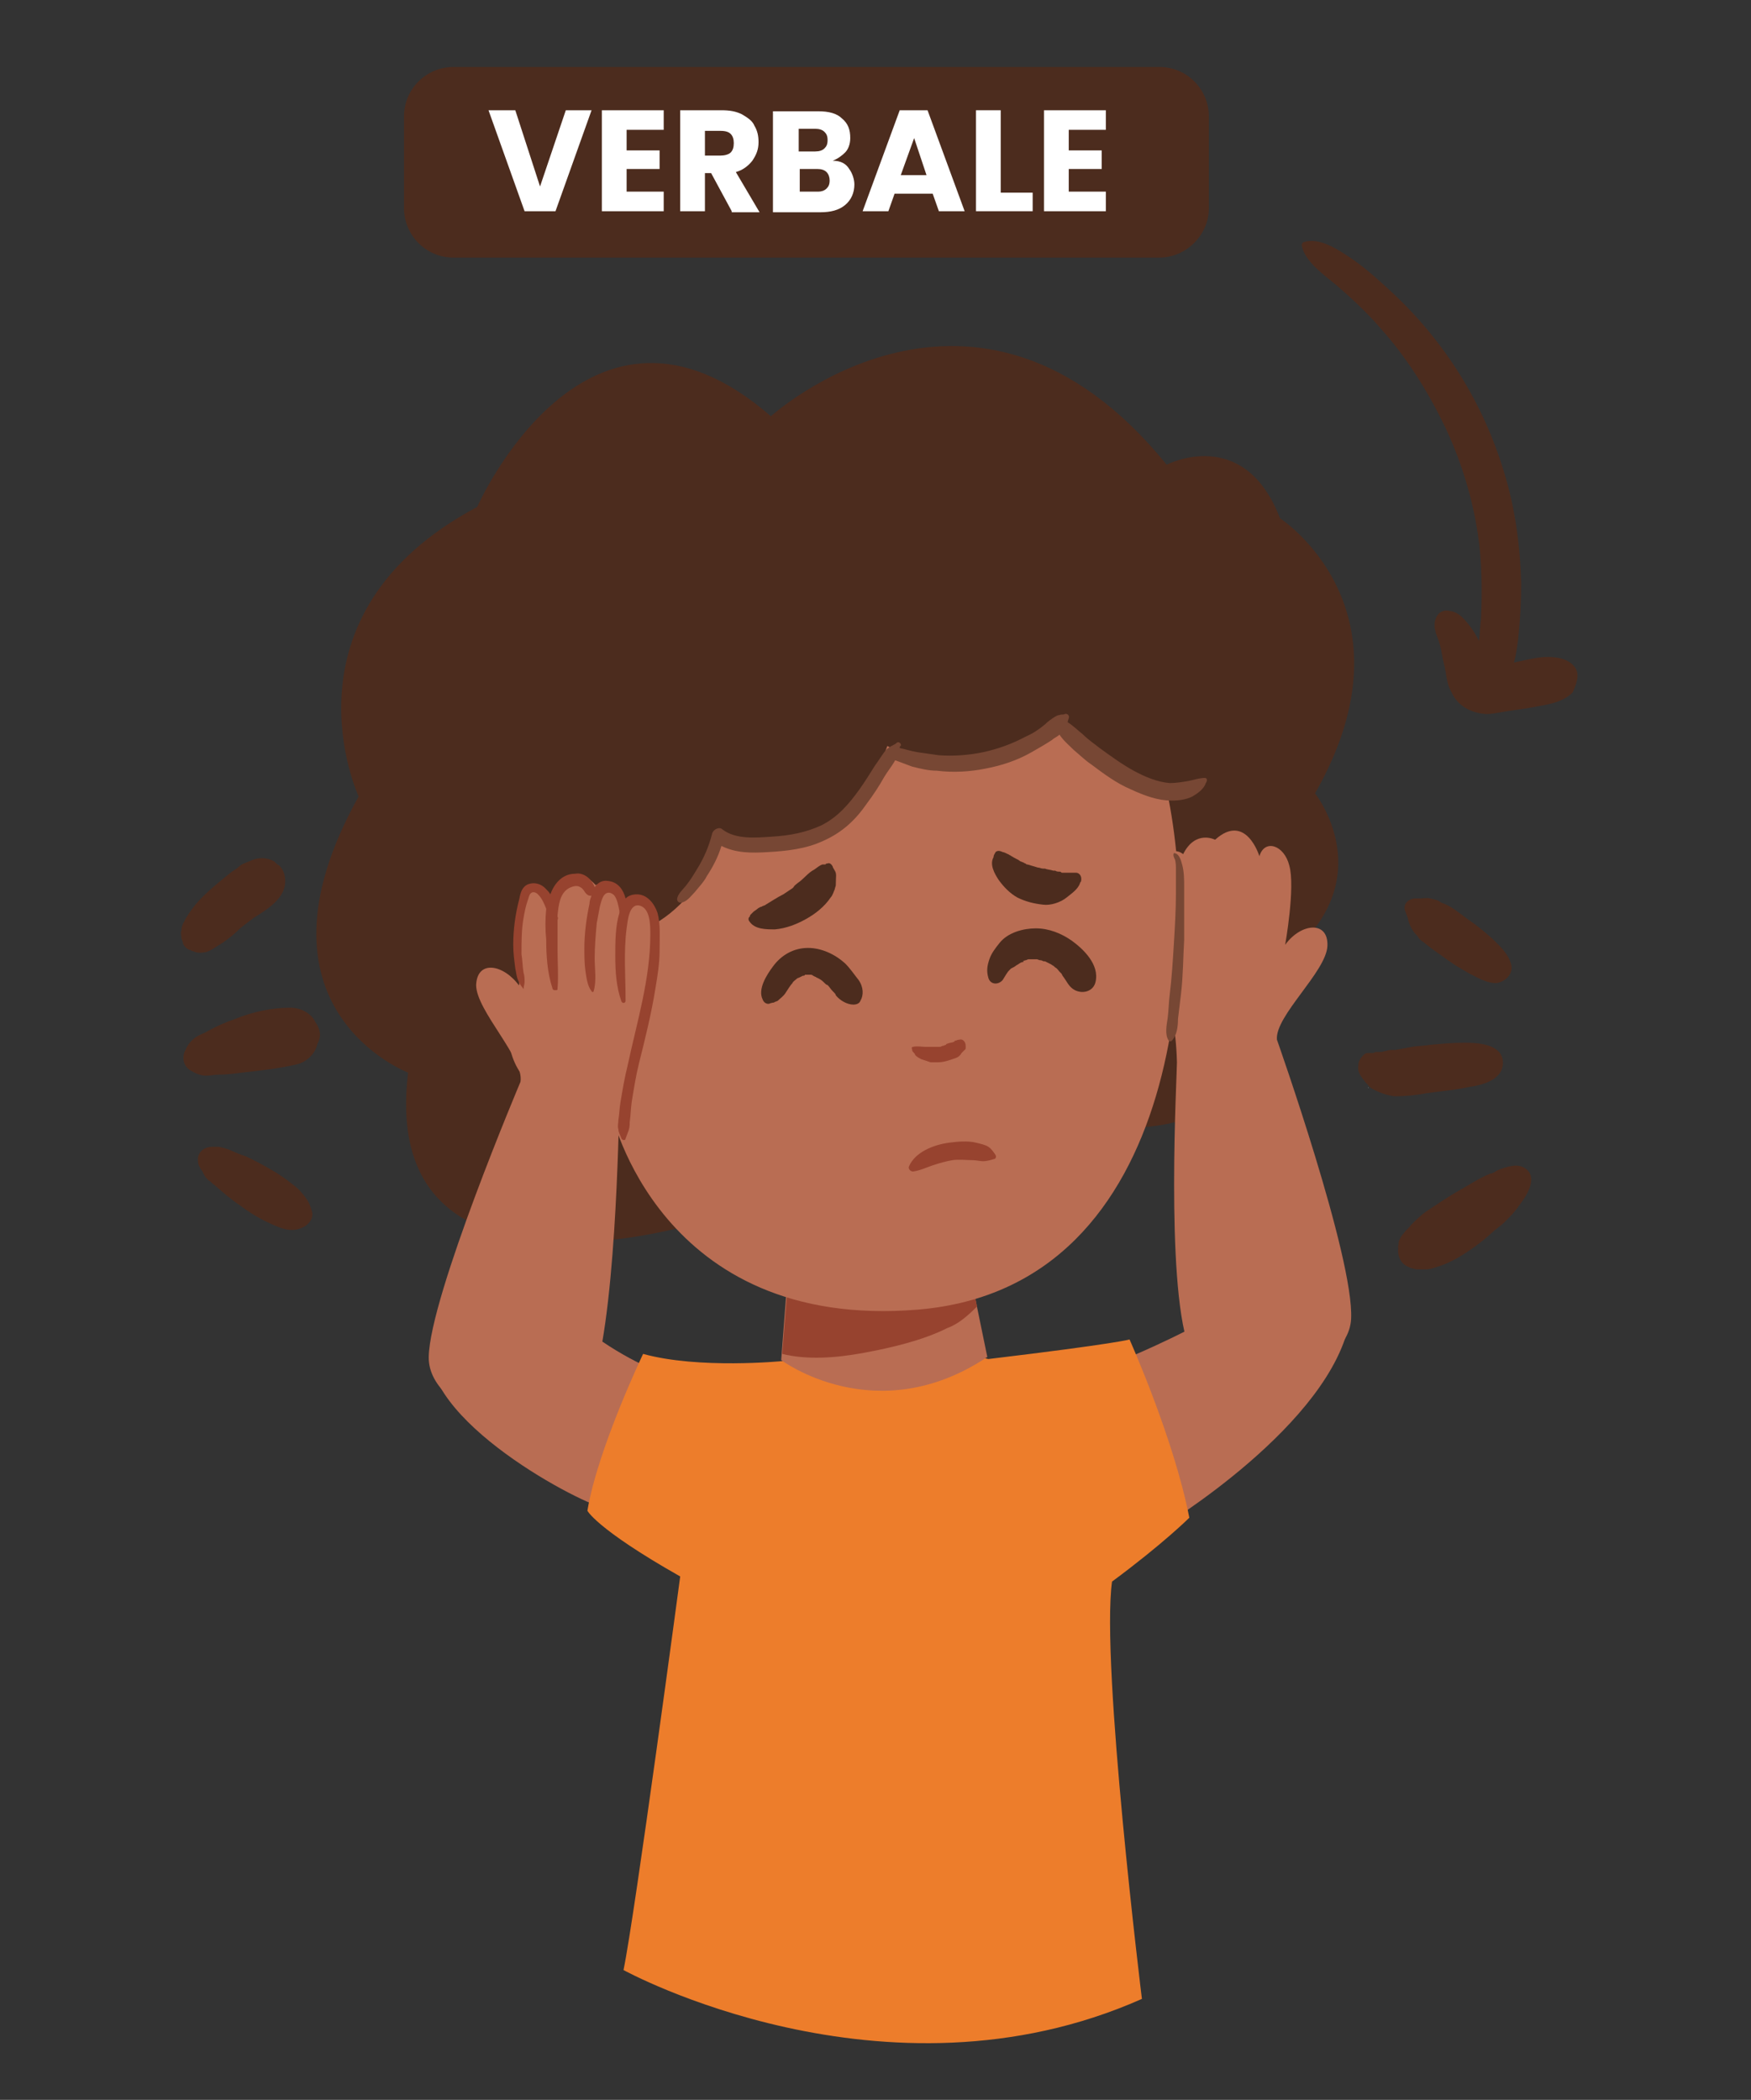 <?xml version="1.0" encoding="utf-8"?>
<!-- Generator: Adobe Illustrator 27.0.0, SVG Export Plug-In . SVG Version: 6.00 Build 0)  -->
<svg version="1.1" id="Layer_1" xmlns="http://www.w3.org/2000/svg" xmlns:xlink="http://www.w3.org/1999/xlink" x="0px" y="0px"
	 viewBox="0 0 169.9 203.8" style="enable-background:new 0 0 169.9 203.8;" xml:space="preserve">
<rect x="0" y="0" width="169.9" height="203.8" fill="#333333" stroke="none"/>
<style type="text/css">
	.st0{fill:#4C2C1E;}
	.st1{fill:#B96D53;}
	.st2{fill:#ED7D2B;}
	.st3{fill:#97432F;}
	.st4{fill:#774734;}
	.st5{enable-background:new    ;}
	.st6{fill:#FFFFFF;}
</style>
<path class="st0" d="M112.5,25H44c-2.7,0-4.8-2.2-4.8-4.8v-8.9c0-2.7,2.2-4.8,4.8-4.8h68.5c2.7,0,4.8,2.2,4.8,4.8v8.9
	C117.3,22.8,115.1,25,112.5,25z"/>
<g>
	<path class="st1" d="M41.7,131.7c0.8,7.6,17.3,15.5,17.2,14.6c-0.1-1,4.6-13.3,4.6-13.3s-5.4-2.3-8.1-5.4c-2.7-3.2-9.1-0.3-9.1-0.3
		L41.7,131.7z"/>
	<path class="st1" d="M108.9,132c0,0,5.2-2.1,9.8-4.8c4.6-2.7,12.3,0.8,12.3,0.8c-1.7,10.2-18.3,20.2-18.3,20.2L108.9,132z"/>
	<path class="st2" d="M66,153c0,0-4.4,32.9-5.5,38.2c0,0,25.3,13.9,50.3,2.8c0,0-4-32.5-2.9-40.5c5-3.7,7.5-6.2,7.5-6.2
		c-1.5-7.7-5.8-17.3-5.8-17.3s-1.2,0.4-13.7,1.9c0,0-10.8-2.5-11.9-2.1c-1,0.4-8.1,2.3-8.1,2.3s-8.1,0.8-13.5-0.7
		c0,0-4.4,9.2-5.4,15.2C56.9,146.5,57.7,148.3,66,153z"/>
	<path class="st1" d="M76.6,121.5L75.8,132c0,0,9.2,6.9,20-0.3L93,118.1L76.6,121.5z"/>
	<path class="st0" d="M66.9,118.9c0,0-30.2,9-27.3-14.8c0,0-16.3-6.2-4.8-26.8c0,0-8.2-17.6,11.5-28.1c0,0,10.7-24.3,28.5-8.8
		c0,0,19.9-18.1,38.4,4.7c0,0,7.5-3.9,11,5.2c0,0,13.6,8.8,3.4,26.7c0,0,6.6,8.3-2.8,15.9c0,0,1.9,16.8-16.5,16.6
		c-18.4-0.2-27.1,0.8-28.8,1.6C77.7,111.9,66.9,118.9,66.9,118.9z"/>
	<path class="st3" d="M94.8,126.8l-1-5.1l-3.2-3.1l-13.9,2.8l-0.8,10c2.4,0.6,5.2,0.4,7.9-0.1c2.7-0.5,5.7-1.2,8.1-2.4
		C93,128.5,93.9,127.7,94.8,126.8z"/>
	<path class="st1" d="M113.1,76.2c3.4,14.8,2.1,48.7-24,50.9c-25.2,2.1-29.8-19.2-29.8-19.2s-10,0.2-10-8c0-8.3,9.3-9.1,9.3-9.1
		s6.9,1.4,11.8-9.8c0,0,11.1,4.1,15.7-8.6c0,0,10.7,5.9,16.6-2.8C102.7,69.7,105.3,75.7,113.1,76.2z"/>
	<path class="st1" d="M60.1,107.7c-0.1,1.3-0.3,21.1-2.9,27.4c-2.6,6.3-15.7,2.5-15.6-3.4c0.1-5.9,8.9-26.7,8.9-26.7
		c0.4-2.3-4.3-6.9-4.3-9.4c0.1-2.5,2.7-2,4.2,0.1c0,0-0.6-5.7,0.1-7.7c0.6-2,2.6-2.5,2.9-0.8c0,0,1.6-4.3,4.4-1.3c0,0,2-0.9,3,1.6
		c0,0,1.4-1.2,2.3,1.7c0.8,2.9-0.3,7.1-1.2,10.5C61,103.1,60.4,104.1,60.1,107.7z"/>
	<path class="st1" d="M114.2,103.1c0,1.3-1.1,21.1,1.1,27.5c2.2,6.5,15.5,3.3,15.8-2.6c0.3-5.9-7.2-27.1-7.2-27.1
		c-0.2-2.3,4.8-6.6,4.9-9.1c0.1-2.5-2.6-2.2-4.1-0.1c0,0,1-5.6,0.4-7.7c-0.5-2-2.4-2.6-2.9-0.9c0,0-1.3-4.3-4.3-1.6
		c0,0-1.9-1-3.1,1.4c0,0-1.4-1.3-2.4,1.6s-0.2,7.1,0.5,10.5C113.6,98.4,114.1,99.5,114.2,103.1z"/>
	<path class="st3" d="M63.8,88.6c-0.3-0.9-1-1.8-2-1.8c-0.4,0-0.8,0.1-1.1,0.4c-0.2-0.8-0.7-1.6-1.7-1.7c-0.6-0.1-1,0.2-1.3,0.6
		c-0.1-0.3-0.3-0.6-0.5-0.8c-0.4-0.4-0.9-0.6-1.4-0.5c-1.2,0-2,0.9-2.4,2c-0.1-0.2-0.3-0.4-0.5-0.6c-0.4-0.4-1-0.6-1.6-0.4
		s-0.8,0.8-0.9,1.4c-0.4,1.5-0.6,3-0.6,4.5c0,0.8,0.1,1.5,0.2,2.3c0.1,0.4,0.1,0.8,0.3,1.2c0.1,0.3,0.3,0.5,0.5,0.8l0,0
		c0-0.2,0.1-0.5,0.1-0.7c0-0.3,0-0.6-0.1-0.9c-0.1-0.6-0.1-1.2-0.2-1.8c0-1.2,0-2.4,0.2-3.5c0.1-0.6,0.2-1.1,0.4-1.7
		c0.1-0.2,0.1-0.5,0.3-0.7s0.5-0.1,0.7,0.1c0.4,0.4,0.6,0.9,0.8,1.4c-0.1,1-0.1,2,0,3c0,1.5,0.1,3.2,0.6,4.7c0,0.1,0.1,0.2,0.2,0.2
		h0.1c0,0,0,0,0.1,0s0.1-0.1,0.1-0.2c0.1-1.2,0-2.4,0-3.6c0-1,0-2,0-3c0-0.1,0.1-0.2,0-0.3c0-0.1,0-0.1,0-0.2l0,0
		c0.1-0.9,0.2-2.1,1.1-2.6c0.4-0.2,0.8-0.3,1.1-0.1c0.4,0.2,0.4,0.6,0.8,0.8c0.1,0,0.2,0.1,0.3,0c-0.1,0.3-0.2,0.5-0.2,0.8
		c-0.3,1.4-0.5,2.9-0.5,4.3c0,0.7,0,1.5,0.1,2.2s0.2,1.5,0.6,2c0,0.1,0.2,0.1,0.2,0c0.3-1,0.1-2.2,0.1-3.2c0-1.1,0.1-2.3,0.2-3.4
		c0.1-0.5,0.2-1.1,0.3-1.6c0.1-0.4,0.2-0.8,0.4-1.1c0.3-0.4,0.7-0.3,1,0c0.3,0.4,0.4,1,0.5,1.5c0,0,0,0,0,0.1v0.1
		c-0.4,1.3-0.4,2.8-0.4,4.2c0,1.5,0.1,3,0.6,4.4c0.1,0.2,0.4,0.2,0.4-0.1c0-2.3-0.2-4.7,0.1-7c0.1-0.6,0.2-2.5,1.3-2.2
		c1,0.3,1,1.9,1,2.8c0,4.3-1.3,8.5-2.2,12.7c-0.3,1.2-0.5,2.4-0.7,3.6c-0.1,0.6-0.1,1.1-0.2,1.7c0,0.3-0.1,0.6,0,0.9
		c0,0.3,0.2,0.6,0.3,0.9c0.1,0.2,0.4,0.2,0.4,0c0.1-0.3,0.2-0.5,0.3-0.8s0.1-0.6,0.1-0.8c0.1-0.7,0.1-1.3,0.2-2
		c0.2-1.2,0.4-2.5,0.7-3.7c0.6-2.4,1.2-4.8,1.6-7.3c0.2-1.2,0.4-2.4,0.4-3.7C64,91,64.1,89.7,63.8,88.6z"/>
	<path class="st4" d="M114.9,86.1c0-0.7,0-1.5-0.2-2.2c-0.1-0.4-0.3-1.1-0.8-1.1l0,0c-0.1,0.2,0,0.4,0.1,0.6c0.1,0.3,0.1,0.7,0.1,1
		c0,0.8,0,1.5,0,2.3c0,1.6-0.1,3.3-0.2,4.9s-0.2,3.3-0.4,4.9c-0.1,0.8-0.1,1.5-0.2,2.3c-0.1,0.7-0.3,1.6,0.1,2.2
		c0.1,0.1,0.2,0.1,0.3,0c0.5-0.5,0.6-1.4,0.6-2.1c0.1-0.8,0.2-1.7,0.3-2.5c0.2-1.7,0.2-3.5,0.3-5.2
		C114.9,89.5,114.9,87.8,114.9,86.1z"/>
	<path class="st4" d="M116.9,75.5c-0.5,0-1.1,0.2-1.6,0.3c-0.6,0.1-1.2,0.2-1.8,0.2c-1.2-0.1-2.4-0.6-3.5-1.2s-2.2-1.4-3.3-2.2
		c-0.5-0.4-1.1-0.8-1.6-1.3c-0.5-0.4-1-0.9-1.5-1.2c0-0.2,0.1-0.3,0.1-0.4c0.1-0.2-0.1-0.5-0.4-0.4c-0.1,0.1-0.3,0-0.5,0.1
		c-0.2,0-0.3,0.1-0.5,0.2c-0.3,0.2-0.6,0.4-0.9,0.7c-0.6,0.5-1.2,0.9-1.9,1.2c-1.3,0.7-2.7,1.2-4.1,1.5s-2.9,0.4-4.3,0.3
		c-0.7-0.1-1.4-0.2-2.1-0.3c-0.6-0.1-1.2-0.3-1.7-0.4c0-0.1,0-0.2,0.1-0.2c0.1-0.2-0.2-0.5-0.4-0.3c-0.2,0.2-0.6,0.3-0.8,0.5
		c-0.2,0.1-0.3,0.3-0.4,0.4c-0.3,0.4-0.6,0.9-0.9,1.3c-0.5,0.8-1,1.6-1.5,2.3c-1,1.4-2.1,2.7-3.7,3.5c-1.5,0.7-3.1,1-4.8,1.1
		c-1.5,0.1-3.5,0.3-4.8-0.7c-0.3-0.3-0.9,0-1,0.4c-0.3,1.2-0.8,2.4-1.5,3.5c-0.3,0.5-0.6,1-1,1.5c-0.3,0.4-0.9,0.9-0.9,1.4
		c0,0.1,0.1,0.3,0.3,0.3c0.6,0,1-0.6,1.4-1c0.4-0.5,0.9-1,1.2-1.6c0.6-0.9,1.1-1.9,1.4-2.9c1.4,0.7,2.9,0.7,4.5,0.6
		c1.8-0.1,3.7-0.3,5.4-1.1c1.8-0.8,3.1-2,4.2-3.6c0.6-0.8,1.2-1.7,1.7-2.6c0.3-0.5,0.7-1,1-1.5c0,0,0-0.1,0.1-0.1
		c0.5,0.2,1.1,0.4,1.6,0.6c0.8,0.2,1.6,0.4,2.4,0.4c1.6,0.2,3.2,0.1,4.7-0.2c1.6-0.3,3.1-0.8,4.5-1.6c0.7-0.4,1.4-0.8,2-1.2
		c0.2-0.2,0.5-0.3,0.7-0.5c0.4,0.6,0.9,1,1.4,1.5c0.6,0.5,1.1,1,1.7,1.4c1.2,0.9,2.4,1.8,3.8,2.4c1.3,0.6,2.6,1.1,4,1.1
		c0.7,0,1.4-0.1,2-0.4c0.5-0.3,1.1-0.7,1.3-1.3C117.2,75.7,117.1,75.5,116.9,75.5z"/>
	<path class="st0" d="M81,84.5C81,84.5,81,84.4,81,84.5L81,84.5c-0.1-0.2-0.2-0.3-0.2-0.4c-0.1-0.2-0.3-0.4-0.5-0.3
		c0,0-0.2,0-0.2,0.1c-0.1,0-0.2,0-0.3,0c-0.3,0.1-0.5,0.3-0.8,0.5c-0.6,0.3-1,0.9-1.6,1.3c-0.1,0.1-0.3,0.2-0.4,0.4l-0.1,0.1l0,0
		c-0.3,0.2-0.6,0.4-0.9,0.6c-0.6,0.3-1.2,0.7-1.7,1c-0.1,0.1-0.3,0.1-0.4,0.2c-0.1,0-0.2,0.1-0.1,0c-0.1,0.1-0.2,0.1-0.3,0.2
		c-0.1,0.1-0.3,0.2-0.4,0.3c-0.1,0.1-0.2,0.2-0.3,0.3c0,0-0.1,0.3-0.1,0.2c-0.1,0.1-0.1,0.3,0,0.4c0.5,0.8,1.6,0.8,2.5,0.8
		c1.1-0.1,2.1-0.5,3-1s1.8-1.2,2.4-2.1c0.2-0.2,0.3-0.6,0.4-0.8c0-0.1,0.1-0.3,0.1-0.4l0,0c0-0.1,0-0.1,0-0.1
		C81.1,85.1,81.2,84.8,81,84.5z"/>
	<path class="st0" d="M104.4,84.7L104.4,84.7C104.4,84.7,104.4,84.7,104.4,84.7c-0.2,0-0.3,0-0.5,0c-0.2,0-0.3,0-0.5,0
		c-0.1,0-0.2,0-0.3,0c-0.1,0-0.1,0-0.2-0.1c-0.2,0-0.4,0-0.5-0.1h-0.2c-0.3-0.1-0.6-0.1-0.8-0.2c-0.1,0-0.1,0-0.2,0
		c-0.2,0-0.3-0.1-0.5-0.1c-0.3-0.1-0.7-0.2-1-0.3c-0.1,0-0.1,0-0.2-0.1c-0.1,0-0.2-0.1-0.2-0.1c-0.1,0-0.2-0.1-0.3-0.1
		c-0.2-0.2-0.6-0.3-0.8-0.5c-0.1-0.1-0.1-0.1,0,0s0.1,0.1-0.2-0.1c-0.1,0-0.1-0.1-0.2-0.1c-0.2-0.1-0.4-0.2-0.5-0.2
		c-0.2-0.1-0.5-0.2-0.7,0c-0.1,0.2-0.2,0.3-0.2,0.5c-0.4,0.7,0.1,1.6,0.5,2.2c0.5,0.7,1.1,1.3,1.8,1.7c0.8,0.4,1.6,0.6,2.5,0.7
		c0.7,0.1,1.7-0.2,2.3-0.7c0.5-0.4,1.1-0.8,1.3-1.4c0-0.1,0.1-0.1,0.1-0.2C105,85,104.7,84.7,104.4,84.7z"/>
	<g>
		<path class="st0" d="M75.1,97.5L75.1,97.5L75.1,97.5z"/>
		<path class="st0" d="M83.3,95.1c-0.4-0.5-0.8-1.1-1.3-1.6c-1-0.9-2.3-1.5-3.6-1.5c-1.4,0-2.6,0.7-3.4,1.8c-0.6,0.8-1.5,2.2-1,3.2
			l0,0c0.1,0.3,0.4,0.5,0.7,0.4c-0.1,0,0.3-0.1,0.4-0.1c0.1-0.1,0.3-0.1,0.4-0.2c0.2-0.2,0.5-0.4,0.7-0.7c0.2-0.3,0.5-0.8,0.7-1
			c0-0.1,0.3-0.3,0.4-0.4c0,0,0.1-0.1,0.2-0.1l0.2-0.1l0.2-0.1c0.1,0,0.2,0,0.2-0.1l0,0c0,0,0,0,0.1,0s0.2,0,0.3,0h0.1
			c0.1,0,0.2,0,0.3,0.1l0.2,0.1c0.1,0,0.1,0.1,0.2,0.1c0.2,0.1,0.4,0.2,0.6,0.4l0.1,0.1c0.1,0.1,0.2,0.2,0.3,0.2
			c0.2,0.2,0.3,0.4,0.5,0.6c0.1,0.1,0.1,0.1,0,0l0.1,0.1c0.1,0.1,0.2,0.2,0.2,0.3c0.4,0.5,1.1,0.9,1.7,0.9c0.3,0,0.6-0.1,0.7-0.4
			C83.8,96.6,83.8,95.8,83.3,95.1z"/>
	</g>
	<path class="st0" d="M104,91.3c-1-0.7-2.2-1.2-3.5-1.2c-1.2,0-2.7,0.4-3.5,1.4c-0.4,0.5-0.8,1-1,1.6s-0.3,1.1-0.1,1.8
		c0.2,0.7,1,0.7,1.4,0.2c0.2-0.3,0.4-0.7,0.6-0.9c0.1-0.1,0.2-0.2,0.2-0.2l0,0l0,0c0.2-0.1,0.4-0.2,0.5-0.3c0.2-0.1,0.3-0.2,0.5-0.3
		c0.1,0,0.4-0.1,0.1-0.1c0.1,0,0.2-0.1,0.3-0.1c0.1,0,0.2-0.1,0.3-0.1c0.1,0,0.4,0,0.1,0c0.2,0,0.4,0,0.7,0l0,0l0,0
		c0.1,0,0.2,0.1,0.4,0.1c0.1,0,0.2,0.1,0.3,0.1c0,0,0,0,0.1,0c0.2,0.1,0.4,0.2,0.6,0.3c0.1,0.1,0.2,0.1,0.3,0.2
		c-0.3-0.2,0,0,0.1,0.1c0.2,0.1,0.3,0.3,0.4,0.4s0.1,0.1,0.2,0.2l0.1,0.2c0.4,0.5,0.6,1.1,1.2,1.4c0.8,0.4,1.8,0.1,2-0.8
		C106.7,93.6,105.1,92.1,104,91.3z"/>
	<path class="st3" d="M93.1,100.9L93.1,100.9c-0.2,0-0.3,0.1-0.4,0.1c0.1,0,0,0,0,0s-0.1,0-0.1,0.1c-0.2,0.1-0.5,0.1-0.7,0.2
		c0,0-0.1,0-0.1,0.1l0,0c-0.1,0-0.2,0.1-0.3,0.1c-0.1,0-0.2,0.1-0.3,0.1c-0.1,0-0.1,0-0.2,0l0,0c-0.4,0-0.8,0-1.2,0
		c-0.4,0-0.8-0.1-1.2,0c-0.1,0-0.2,0.1-0.1,0.2c0,0.1,0,0.2,0.1,0.3c0.1,0.1,0.2,0.2,0.2,0.3c0.2,0.2,0.4,0.3,0.6,0.4
		c0.3,0.1,0.6,0.2,0.9,0.3c0.2,0,0.5,0,0.7,0c0.6,0,1.1-0.2,1.7-0.4c0.3-0.1,0.5-0.3,0.6-0.5c0.1-0.1,0.2-0.2,0.3-0.3
		c0.1-0.1,0.1-0.1,0.1-0.2s0-0.2,0-0.2C93.7,101.1,93.4,100.8,93.1,100.9z"/>
	<path class="st3" d="M96.6,112.1c-0.2-0.3-0.4-0.6-0.7-0.8c-0.3-0.2-0.8-0.3-1.2-0.4c-0.8-0.2-1.8-0.1-2.6,0
		c-1.5,0.2-3.3,0.9-3.9,2.3c-0.1,0.2,0.1,0.5,0.4,0.5c0.7-0.1,1.3-0.4,1.9-0.6s1.3-0.4,1.9-0.5c0.7-0.1,1.4,0,2,0
		c0.3,0,0.7,0.1,1,0.1s0.7-0.1,1-0.2C96.6,112.5,96.7,112.3,96.6,112.1z"/>
</g>
<g>
	<g class="st5">
		<path class="st6" d="M57.4,10.7l-3.5,9.8h-3l-3.5-9.8H50l2.4,7.4l2.5-7.4H57.4z"/>
		<path class="st6" d="M60.8,12.6v2H64v1.8h-3.2v2.2h3.6v1.9h-6v-9.8h6v1.9H60.8z"/>
		<path class="st6" d="M71,20.5l-2-3.7h-0.6v3.7H66v-9.8h4c0.8,0,1.4,0.1,2,0.4c0.5,0.3,1,0.6,1.2,1.1c0.3,0.5,0.4,1,0.4,1.6
			c0,0.7-0.2,1.2-0.6,1.8c-0.4,0.5-0.9,0.9-1.6,1.1l2.3,3.9H71z M68.4,15.1h1.5c0.4,0,0.8-0.1,1-0.3s0.3-0.5,0.3-0.9
			c0-0.4-0.1-0.7-0.3-0.9s-0.5-0.3-1-0.3h-1.5V15.1z"/>
		<path class="st6" d="M82.4,16.4c0.3,0.4,0.5,1,0.5,1.5c0,0.8-0.3,1.5-0.9,2c-0.6,0.5-1.4,0.7-2.4,0.7h-4.6v-9.8h4.4
			c1,0,1.8,0.2,2.3,0.7c0.6,0.5,0.8,1.1,0.8,1.9c0,0.6-0.2,1.1-0.5,1.4s-0.7,0.6-1.2,0.8C81.6,15.6,82.1,15.9,82.4,16.4z M77.5,14.7
			h1.6c0.4,0,0.7-0.1,0.9-0.3c0.2-0.2,0.3-0.4,0.3-0.8s-0.1-0.6-0.3-0.8c-0.2-0.2-0.5-0.3-0.9-0.3h-1.6V14.7z M80.2,18.3
			c0.2-0.2,0.3-0.4,0.3-0.8c0-0.3-0.1-0.6-0.3-0.8c-0.2-0.2-0.5-0.3-0.9-0.3h-1.7v2.2h1.8C79.7,18.6,80,18.5,80.2,18.3z"/>
		<path class="st6" d="M90.5,18.8h-3.7l-0.6,1.7h-2.5l3.6-9.8H90l3.6,9.8h-2.5L90.5,18.8z M89.9,17l-1.2-3.6L87.4,17H89.9z"/>
		<path class="st6" d="M97.1,18.7h3.1v1.8h-5.5v-9.8h2.4V18.7z"/>
		<path class="st6" d="M103.7,12.6v2h3.2v1.8h-3.2v2.2h3.6v1.9h-6v-9.8h6v1.9H103.7z"/>
	</g>
</g>
<path class="st0" d="M146.6,93.5c-0.3-1-1.1-1.7-1.8-2.4c-0.8-0.7-1.5-1.3-2.4-1.9c-0.7-0.5-1.5-1.2-2.3-1.5c-0.3-0.1-0.3-0.1-0.1,0
	c-0.1-0.1-0.2-0.1-0.3-0.2c-0.3-0.2-0.6-0.2-0.9-0.3c-0.4-0.1-0.8,0-1,0s-0.4,0-0.6,0c-0.6,0.1-1,0.5-0.9,1.1
	c0.1,0.3,0.2,0.5,0.3,0.8c0.1,0.5,0.3,1,0.7,1.5c0.1,0.1,0.1,0.1,0.2,0.2c0.1,0.1,0.1,0.2,0.3,0.4c0.1,0.1,0.3,0.2,0.4,0.3
	c0.7,0.6,1.5,1.1,2.3,1.7c0.7,0.5,1.4,0.9,2.1,1.3c0.8,0.4,1.8,1,2.7,0.9C146.2,95.2,146.9,94.4,146.6,93.5z"/>
<g>
	<path class="st6" d="M132.8,105.6C132.8,105.5,132.7,105.5,132.8,105.6L132.8,105.6z"/>
	<path class="st0" d="M145.8,102.8c-0.3-1.5-2.5-1.6-3.7-1.6c-1.1,0-2.2,0.1-3.3,0.2c-0.6,0.1-1.2,0.1-1.8,0.2
		c-0.5,0.1-1.1,0.2-1.6,0.3c0,0-0.1,0-0.2,0c-0.2,0-0.5,0-0.7,0.1c-0.2,0-0.3,0.1-0.5,0.1c0,0-0.1,0-0.2,0c-0.1,0-0.2,0-0.3,0
		s-0.2,0.1-0.3,0.1s-0.2,0-0.3,0s-0.1,0-0.1,0c-0.1,0-0.1,0-0.1,0c-0.2,0-0.3,0.1-0.4,0.2c-0.3,0.3-0.5,0.6-0.5,1
		c-0.1,0.6,0.2,1,0.5,1.4l0.1,0.1c0,0.1,0.4,0.4,0.4,0.5c0.2,0.2,0.4,0.3,0.6,0.4c0.6,0.3,1.2,0.5,1.9,0.6c1,0,2.1-0.1,3.1-0.3
		c1.4-0.2,2.8-0.3,4.1-0.6C144,105.3,146.1,104.7,145.8,102.8z"/>
</g>
<path class="st0" d="M148,113.4c-0.6-0.4-1.2-0.3-1.9-0.1c-0.3,0.1-0.7,0.2-1,0.4c-0.1,0.1-0.2,0.1-0.4,0.2h-0.1
	c-1.2,0.5-2.2,1.2-3.3,1.8c-1,0.6-1.9,1.2-2.8,1.8c-0.6,0.4-1.1,0.9-1.6,1.4c-0.2,0.3-0.5,0.5-0.7,0.8c-0.2,0.2-0.3,0.4-0.4,0.6
	c-0.1,0.2-0.1,0.3-0.1,0.5c-0.1,0.3-0.1,0.4,0,0.2c-0.2,0.9,0.3,1.8,1.1,2c-0.5-0.1,0.5,0.2,0.7,0.2c0.3,0,0.5,0,0.8,0
	c0.4,0,0.7-0.1,1-0.2c0.7-0.2,1.4-0.5,2.1-0.9c1.2-0.7,2.3-1.5,3.3-2.4c0.4-0.4,0.9-0.7,1.3-1.1c0.5-0.5,1-1,1.4-1.6
	C148.1,116.1,149.3,114.3,148,113.4z"/>
<path class="st0" d="M27.6,84.9c-0.1-0.4-0.3-0.7-0.5-0.9c-0.5-0.4-0.5-0.4,0,0c-0.2-0.1-0.3-0.2-0.5-0.4c-0.7-0.4-1.5-0.4-2.2-0.1
	c-0.4,0.2-0.9,0.3-1.2,0.6c-0.2,0.2-0.4,0.3-0.7,0.5c-1,0.8-2,1.6-2.9,2.5c-0.5,0.5-0.9,1-1.3,1.6c-0.1,0.2-0.3,0.4-0.4,0.7
	c-0.2,0.3-0.3,0.6-0.3,0.9c-0.1,0.3,0,0.5,0,0.8c0.2,0.5,0.3,0.6,0.1,0.3c0.1,0.4,0.4,0.7,0.7,0.8l0,0c0.1,0,0.1,0,0.2,0.1h0.1
	c0.4,0.2,0.8,0.2,1.3,0.1c0.3-0.1,0.5-0.2,0.8-0.4c0.3-0.2,0.5-0.3,0.8-0.5c0.6-0.4,1.2-0.9,1.7-1.4c0.6-0.5,1.2-0.9,1.8-1.4
	c-0.2,0.1-0.3,0.3-0.5,0.4C26,88.2,28.1,87,27.6,84.9z"/>
<path class="st0" d="M30.6,99.2L30.6,99.2c-0.4-0.9-1.5-1.4-2.4-1.4c-1.8,0-3.7,0.4-5.4,1.1c-0.9,0.3-1.8,0.7-2.7,1.2
	c-0.3,0.2-0.7,0.3-1,0.5c-0.5,0.3-0.9,0.8-1.1,1.3c-0.4,0.7-0.2,1.6,0.5,2c0.5,0.3,1,0.5,1.5,0.5c0.4,0,0.8-0.1,1.2-0.1
	c0.8,0,1.5-0.1,2.3-0.2c1.8-0.2,3.6-0.4,5.3-0.8c0.9-0.2,1.8-1,2-2l0,0C31.2,100.6,31.1,99.9,30.6,99.2z"/>
<path class="st0" d="M29.9,116.6c-0.2-0.3-0.4-0.6-0.6-0.8c-0.3-0.4-0.7-0.7-1.1-1c-1-0.8-1.9-1.3-3-1.9c-0.6-0.3-1.1-0.6-1.7-0.8
	c-0.1,0-0.2-0.1-0.3-0.1l0,0c-0.2-0.1-0.5-0.2-0.7-0.3c-0.4-0.2-0.8-0.3-1.3-0.4c-0.2,0-0.4,0-0.6,0c-0.7,0-1.3,0.4-1.4,1.1
	c0,0.3,0,0.6,0.2,0.9c0,0.1,0.4,0.6,0.2,0.3c0.2,0.4,0.3,0.7,0.7,1c0.2,0.1,0.3,0.3,0.5,0.4c0.8,0.7,1.6,1.4,2.5,2
	c0.8,0.6,1.6,1.1,2.4,1.5c1.1,0.5,2.3,1.2,3.5,0.7c0.6-0.2,1.2-0.8,1.1-1.5C30.2,117.3,30.1,117,29.9,116.6z"/>
<g>
	<path class="st0" d="M152.9,64.9c-0.4-0.7-1.2-1-2-1.1c-0.9-0.1-1.7,0-2.6,0.2c-0.5,0.1-0.9,0.2-1.4,0.3c0.2-0.7,0.3-1.5,0.4-2.2
		c0.2-1.8,0.3-3.7,0.3-5.5c-0.1-3.7-0.6-7.4-1.7-10.9c-2-6.6-5.7-12.5-10.7-17.2c-1.3-1.2-2.7-2.5-4.2-3.5c-1.2-0.8-3-2-4.5-1.5
		c-0.1,0-0.2,0.2-0.2,0.3c0.3,1.6,2.2,2.9,3.4,3.9c1.5,1.3,2.9,2.6,4.2,4.1c2.6,2.9,4.6,6.1,6.3,9.6c1.8,3.8,3,8,3.4,12.1
		c0.2,2.2,0.2,4.4,0.1,6.6c-0.1,0.7-0.1,1.4-0.2,2.1c-0.3-0.6-0.6-1.1-1-1.6c-0.5-0.6-1-1.2-1.8-1.3c-0.8-0.2-1.4,0.3-1.5,1.2
		c0,0.1,0,0.4,0,0.3c0,0.3,0.1,0.4,0.1,0.6c0.1,0.3,0.2,0.5,0.3,0.8c0.2,0.6,0.3,1.2,0.4,1.8c0.1,0.3,0.1,0.5,0.2,0.8
		c0,0.2,0.1,0.4,0.1,0.6c0.1,0.6,0.2,1.2,0.5,1.7c0.6,1.4,1.9,2.1,3.4,2.2c0.7,0,1.5-0.2,2.2-0.3c0.7-0.1,1.4-0.2,2-0.3
		c1.5-0.3,3.1-0.4,4.2-1.5C152.9,66.5,153.3,65.6,152.9,64.9z"/>
	<path class="st0" d="M139,60.3L139,60.3C139,60.3,139.1,60.2,139,60.3z"/>
</g>
</svg>
